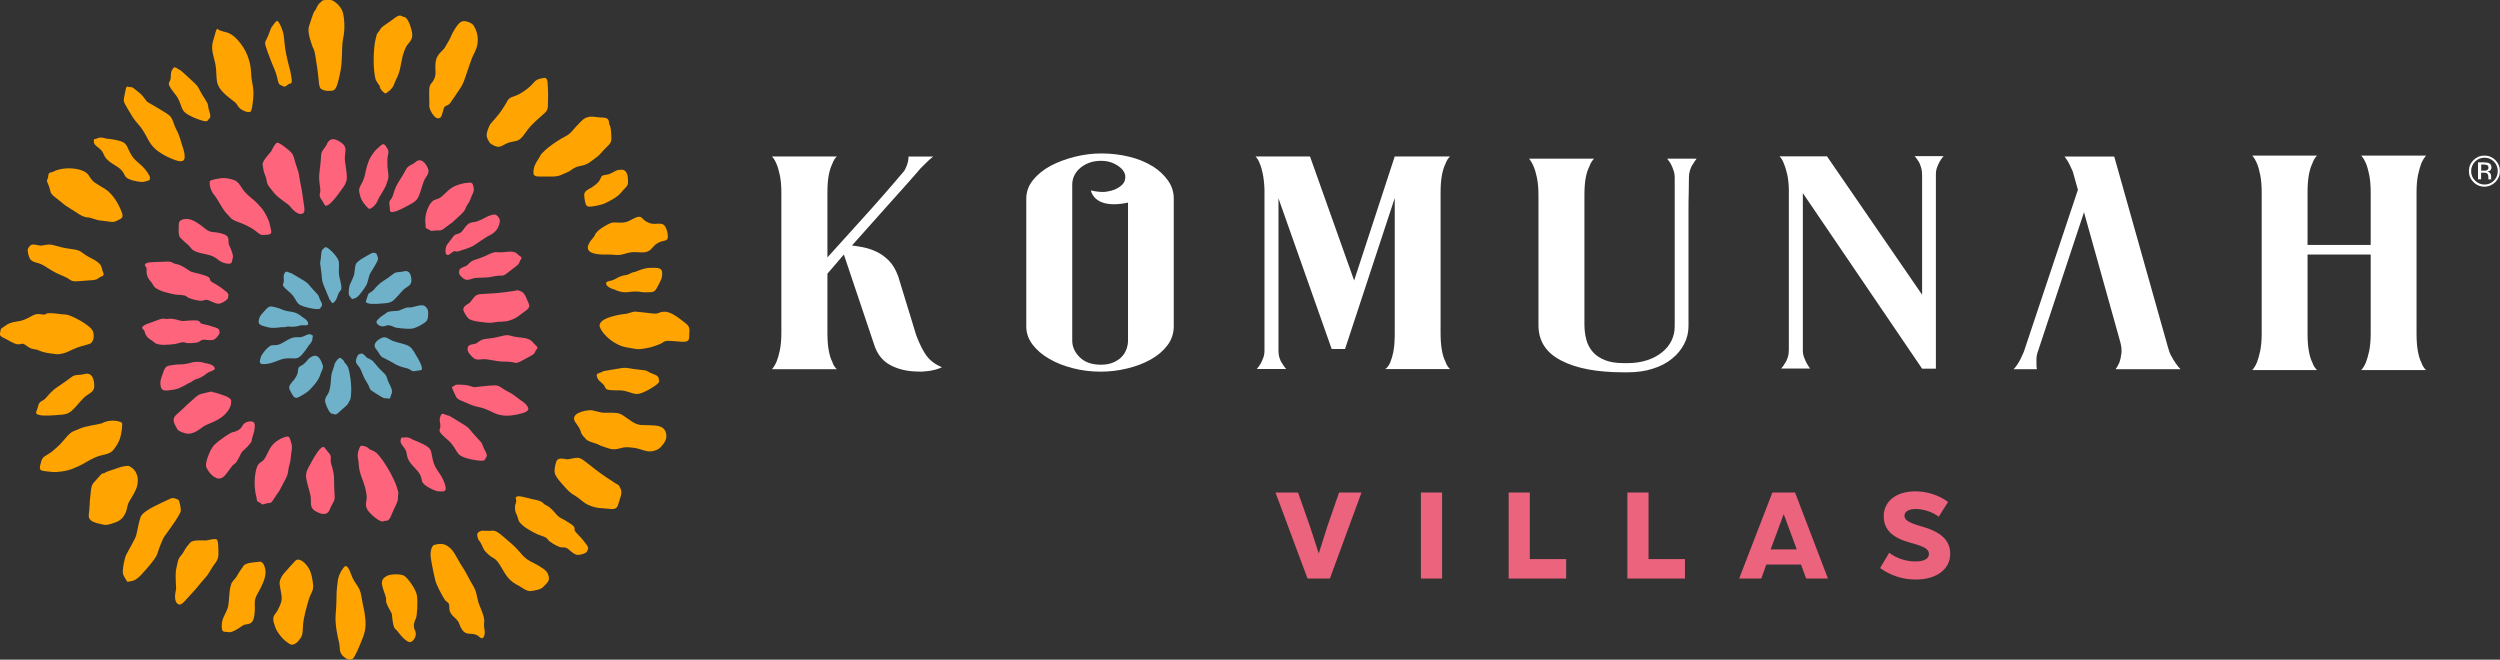 <?xml version="1.0" encoding="UTF-8"?>
<svg id="Capa_2" data-name="Capa 2" xmlns="http://www.w3.org/2000/svg" viewBox="0 0 233.95 61.73">
  <rect x="0" y="0" width="233.95" height="61.73" fill="#333333" stroke="none"/>
  <defs>
    <style>
      .cls-1 {
        fill: #ec637e;
      }

      .cls-1, .cls-2, .cls-3, .cls-4, .cls-5 {
        stroke-width: 0px;
      }

      .cls-2 {
        fill: #6fb1c8;
      }

      .cls-3 {
        fill: #ff647d;
      }

      .cls-4 {
        fill: #ffa400;
      }

      .cls-5 {
        fill: #fff;
      }
    </style>
  </defs>
  <g id="Capa_1-2" data-name="Capa 1">
    <g>
      <g>
        <path class="cls-5" d="M86.72,33.32c-.32-.44-.65-1.08-.97-1.92l-1.7-5.55c-.22-.6-.5-1.08-.85-1.44-.35-.36-.74-.64-1.15-.84-.42-.2-.83-.34-1.23-.42s-.77-.14-1.09-.18c1.38-1.55,2.47-2.78,3.3-3.7.82-.92,1.45-1.62,1.88-2.1.49-.56.82-.94,1.01-1.15.13-.17.29-.34.46-.5.18-.17.33-.32.46-.45.16-.15.32-.29.49-.42h-2.31c0,.13-.01.27-.04.42-.06.3-.18.61-.36.92-.16.19-.51.6-1.05,1.23-.46.54-1.17,1.36-2.14,2.44-.97,1.08-2.31,2.56-4,4.43v-6.05c0-.65.04-1.2.12-1.63.08-.43.19-.77.32-1.04.11-.32.26-.56.44-.73h-6.07c.16.17.31.41.44.73.11.26.21.61.3,1.04.09.43.14.97.14,1.63v13.09c0,.65-.05,1.2-.14,1.64-.09.44-.2.79-.3,1.05-.14.32-.28.56-.44.73h6.07c-.19-.17-.34-.41-.44-.73-.14-.26-.24-.61-.32-1.05-.08-.44-.12-.99-.12-1.64v-5.52l1.54-1.79,2.91,8.66c.3.78.79,1.36,1.5,1.72.7.36,1.54.56,2.51.57.3.02.65,0,1.07-.06.42-.06.81-.17,1.19-.34-.62-.26-1.09-.61-1.42-1.05"/>
        <path class="cls-5" d="M107.84,15.55c-.61-.38-1.33-.68-2.16-.88-.84-.21-1.71-.31-2.63-.31-.81,0-1.63.1-2.47.31-.84.21-1.59.49-2.27.85-.67.36-1.22.81-1.64,1.33-.42.52-.63,1.1-.63,1.74v11.96c0,.62.2,1.18.59,1.7.39.51.91.96,1.56,1.33.65.38,1.39.67,2.22.88.84.22,1.7.32,2.59.32.84,0,1.66-.1,2.49-.3.82-.2,1.56-.48,2.2-.84.65-.36,1.17-.81,1.56-1.33.39-.52.59-1.11.59-1.77v-11.96c0-.62-.18-1.18-.55-1.7-.36-.51-.85-.96-1.46-1.35M105.41,32.68c-.09.26-.24.5-.44.71-.2.22-.47.39-.79.53-.32.14-.71.21-1.17.21-.84,0-1.49-.23-1.96-.69-.47-.46-.71-.98-.71-1.56v-14.6c0-.26.05-.52.16-.78.11-.26.28-.5.51-.71.23-.22.51-.39.85-.53.34-.14.73-.21,1.19-.21s.88.09,1.25.28c.38.19.65.41.83.67.18.26.22.55.14.85-.08.31-.34.58-.77.8-.27.15-.65.25-1.13.31-.38.02-.81-.03-1.29-.14,0,0,.02.09.07.22,0,0,0,.02.01.02.2.47.93,1.43,3.4.9h0s0,12.92,0,12.92c0,.26-.05.52-.14.78"/>
        <path class="cls-5" d="M134.81,18.06c0-.65.04-1.2.12-1.64.08-.44.19-.79.32-1.05.11-.32.26-.56.45-.73h-5.18l-3.8,11.61-4.13-11.61h-5.1c.16.17.3.39.4.67.11.24.2.56.28.95.08.39.14.89.16,1.49v15.05c0,.26-.04.49-.12.7-.08.21-.16.38-.24.53-.11.19-.23.35-.36.5h2.75c-.14-.15-.26-.32-.36-.5-.11-.15-.2-.33-.26-.53-.07-.21-.1-.43-.1-.67v-14.27l4.98,14.1h1.25l4.65-14.13v12.59c0,.22,0,.5-.02.84-.01.34-.05.67-.12,1.01-.07.34-.16.65-.28.94-.12.29-.28.5-.47.63h6.07c-.19-.17-.34-.41-.45-.73-.14-.26-.24-.61-.32-1.05-.08-.44-.12-.99-.12-1.64v-13.06Z"/>
        <path class="cls-5" d="M156.37,15.37c.08.15.15.33.23.55.08.22.12.45.12.71v13.9c0,.49-.1.93-.3,1.35-.2.41-.5.78-.89,1.09-.39.32-.86.57-1.4.74-.54.18-1.15.27-1.82.27h-.4c-.67,0-1.25-.09-1.72-.28-.47-.19-.85-.44-1.13-.76-.28-.32-.49-.7-.61-1.15-.12-.45-.18-.93-.18-1.46v-12.05c0-.65.04-1.2.12-1.63.08-.43.19-.77.33-1.04.11-.32.26-.57.45-.76h-6.08c.16.19.31.44.44.76.11.26.21.61.3,1.04.09.43.14.97.14,1.63v12.16c0,1.46.7,2.56,2.11,3.29,1.41.74,3.35,1.11,5.84,1.11h.41c.87,0,1.65-.11,2.35-.34.7-.22,1.3-.53,1.78-.93.49-.39.87-.85,1.14-1.37.27-.52.41-1.08.41-1.68v-10.84c0-.58,0-1.1.02-1.56.01-.46.02-.97.02-1.53,0-.22.03-.44.1-.66.07-.22.15-.4.26-.55.11-.19.23-.36.36-.53h-2.76c.13.15.24.32.35.5"/>
        <path class="cls-5" d="M179.55,15.11c.08.15.16.33.22.55.07.22.1.45.1.71v11.21l-8.9-12.95h-4.45c.16.15.3.36.4.64.11.24.21.56.3.94.1.38.16.87.18,1.47v15.05c0,.26-.03.5-.1.71-.07.22-.15.4-.26.55-.11.19-.23.36-.36.5h2.71c-.11-.15-.22-.32-.32-.5-.08-.15-.16-.33-.24-.53-.08-.21-.12-.43-.12-.67v-14.72l11.16,16.43h1.29v-18.19c0-.24.04-.47.12-.67.08-.21.16-.38.24-.53.11-.19.23-.35.36-.5h-2.71c.14.15.26.32.36.5"/>
        <path class="cls-5" d="M203.19,33.32c-.14-.25-.24-.54-.32-.85l-2.51-8.91-2.51-8.91h-4.65l.24.34c.14.21.31.56.53,1.06l.48,1.71-5.06,15.16c-.11.24-.21.46-.3.66-.1.2-.2.37-.3.52-.11.17-.23.32-.36.45h2.18c-.03-.15-.04-.31-.04-.48v-.48c0-.17.03-.35.08-.53l4.37-13.2,3.36,12.02c.14.47.18.87.14,1.19-.04.33-.1.6-.18.83-.11.26-.23.48-.36.65h6.07c-.16-.17-.31-.35-.45-.56-.14-.19-.27-.41-.4-.66"/>
        <path class="cls-5" d="M226.26,32.84c-.08-.44-.12-.99-.12-1.65v-13.18c0-.66.05-1.21.14-1.64.09-.43.2-.79.3-1.06.11-.27.26-.52.45-.75h-6.07c.16.17.31.42.45.74.11.26.21.62.3,1.06.09.44.14.99.14,1.65v4.91h-5.91v-4.91c0-.64.04-1.18.12-1.63.08-.44.19-.8.32-1.06.11-.32.26-.58.45-.76h-6.07c.16.17.31.42.45.74.11.26.21.62.3,1.06.09.44.14.99.14,1.65v13.18c0,.66-.05,1.21-.14,1.65-.1.44-.2.8-.3,1.06-.14.32-.28.57-.45.73h6.07c-.19-.17-.34-.41-.45-.73-.14-.26-.24-.62-.32-1.06-.08-.44-.12-.99-.12-1.65v-7.37h5.91v7.37c0,.66-.05,1.21-.14,1.65-.1.44-.2.8-.3,1.06-.14.32-.28.57-.45.73h6.07c-.19-.17-.34-.41-.45-.73-.14-.26-.24-.62-.32-1.06"/>
      </g>
      <g>
        <g>
          <path class="cls-4" d="M32.19,53.08s-.46.52-.57,1.21c-.06.34-.12,1.11-.12,1.11,0,0-.01,1.3-.09,2.14-.08.84.19,2.1.3,2.5.16.56-.08,1.02.53,1.48.61.46.86.03.86.03,0,0,.34-.57.57-1.18.23-.61.61-1.22.53-2.28-.08-1.06-.23-1.29-.38-2.28-.15-.99-.59-1.05-.96-2.05-.13-.36-.4-1.06-.68-.67"/>
          <path class="cls-4" d="M36.13,53.95s-.53.19-.36.87c.17.69.4,1.01.36,1.37-.04.36.55,1.14.55,1.33s.11,1.2.3,1.33c.19.13.55.68.76.86.21.17.51.51.8.32.29-.19.49-.67.29-1.05-.21-.38-.04-.87.08-1.08.12-.21.2-1.56.11-2.17-.1-.61-.91-1.73-1.26-1.88-.34-.15-1.34-.16-1.64.1"/>
          <path class="cls-4" d="M40.56,51.02s-.38.34-.23,1.29c.15.95.34,1.71.42,2.05.08.34.57,1.29.84,1.71.27.42.46.16.46.84s.68.91.87,1.33c.19.42.11.34.3.65.19.3.42.42.8.42s.61.11.72.19c.11.08.42.46.57,0,.15-.46-.08-.68,0-1.26.08-.57-.42-1.41-.57-1.98s-.15-.87-.38-1.29c-.23-.42-.42-.71-.68-1.23-.27-.52-.48-.75-.85-1.43-.37-.68-.6-1.03-1.09-1.29-.49-.27-1.18,0-1.18,0"/>
          <path class="cls-4" d="M45.16,49.65s-.57.08-.5.46c.03.16.07.4.2.51.12.1.32.62.41.78.2.34.66.71.95.85.29.15.52.55.68.82.49.83.72,1.28,1.64,1.74.32.18.76.55,1.14.5.5-.07.95-.15,1.18-.41.23-.27.61-.49.49-.95-.11-.46-.3-.61-.91-.99-.61-.38-1.04-.42-1.63-1.1-.6-.7-.73-.8-1.26-1.25-.53-.46-1.07-.99-1.45-.95-.38.04-.95,0-.95,0"/>
          <path class="cls-4" d="M48.26,46.64s.11.21,0,.48c-.11.27-.09.68.05.95.14.27.16.49.25.7.1.21.53.55.69.65.15.1.72.44,1.07.59.34.15.78.21.93.46.15.25.86.63,1.12.72.27.09.5-.06.8.19.3.25.61.55.91.55s.86-.19.87-.36c.02-.17.25-.19-.1-.65-.34-.46-.55-.7-.93-1.08-.38-.38.17-.38-.59-.87-.76-.49-.95-.49-1.18-.74-.23-.25-.59-.74-1.01-.93-.42-.19-.25-.38-1.05-.53-.8-.15-1.84-.59-1.84-.11"/>
          <path class="cls-4" d="M52.14,43.05c-.11.09-.3.84-.23,1.2.08.36.49.82.82,1.18.32.36.57.67,1.01.91.44.25.82.68,1.27.89.46.21.84.32,1.46.34.63.02,1.2.27,1.37-.34.17-.61.48-1.12.19-1.58-.29-.46.32.11-1.27-.97-1.6-1.08-2.21-1.79-2.61-1.83-.4-.04-.86.15-1.08.13-.23-.02-.65-.17-.93.06"/>
          <path class="cls-4" d="M56.18,38.58c-.23-.06-.51-.12-.75-.18-.31-.07-1.88.14-1.7.88.07.28.51.66.62,1.12.08.34.37.53.49.7.12.17.64.32.95.42.31.09.07.07.71.29.63.22.82.28,1.28.2.46-.08.51-.21,1.31-.13.8.08.94.25,1.47.34.55.1,1.1-.16,1.31-.42.18-.22.65-.69.44-1.33-.21-.65-.84-.65-1.58-.68-.74-.04-.91.09-1.62-.36-.7-.46-.91-.71-1.39-.78-.48-.07-1.17.03-1.54-.07"/>
          <path class="cls-4" d="M58.65,29.36c-.32.02-2.93.34-2.49,1.32.31.7,1.37,1.65,2.49,1.83,1.12.18.95.21,1.54.12.59-.09.7-.11,1.41-.37.7-.26.36-.4,1.29-.35.93.05,1.6.26,1.6-.35s.17-.93-.32-1.3c-.49-.37-1.33-1.11-1.98-1.09-.65.02-.48.23-1.07.17-.59-.05-1.62-.21-1.81-.17-.18.04-.66.19-.66.19"/>
          <path class="cls-4" d="M59.38,25.45c-.36.06-.5.25-.8.29-.3.03-.65.15-1.03.38-.38.23-.93.13-.82.48.11.34.82.51.82.51,0,0,.32.19.78.23.46.04.49-.04,1.05-.06.55-.02.65.1,1.06.07.42-.03.76.1,1.01-.37.39-.73.55-.95.51-1.48-.04-.53-.59-.43-1.18-.43-.54,0-1.4.4-1.4.4"/>
          <path class="cls-4" d="M55.79,21.78c-.1.12-.12.28-.23.4-.89,1-.89,1.71,1.39,1.64.39-.01.78.09,1.16.02.35-.07.69-.21,1.04-.24.56-.05,1.19.16,1.65-.17.16-.11.27-.28.41-.42.2-.2.45-.35.73-.43.2-.06.43-.04.52-.24.1-.23-.01-.66-.09-.88-.06-.17-.14-.34-.28-.43-.24-.16-.56-.08-.85-.08-.39,0-.77-.16-1.04-.43-.09-.09-.18-.2-.31-.23-.08-.02-.17,0-.25.02-.34.09-.6.31-.93.43-.29.1-.6.11-.91.09-.19-.01-.39-.03-.57.02-.12.03-.24.09-.35.15-.4.21-.82.45-1.09.8"/>
          <path class="cls-4" d="M55.43,17.51c-.26.16-.81.34-.76.78.05.44.08.99.38,1.04.3.05,1.27-.16,1.53-.29.26-.13,1.15-.52,1.54-1.02.39-.49.65-.55.65-.99s-.03-1.15-.6-1.15-.64.21-1.11.39c-.48.18-.71,0-.87.44-.16.44-.76.78-.76.78"/>
          <path class="cls-4" d="M50.56,14.59c-.16.25-.52.81-.57,1.04-.05.23-.13.65,0,.76.13.1.16.13.57.13h1.17c.63,0,.94-.24,1.3-.37.36-.14.44-.3.83-.49.39-.18.86-.1,1.43-.55.57-.44.62-.39,1.09-.94.47-.55.83-.68.83-1.17s-.03-1.09-.16-1.3c-.13-.21.1-.7-.68-.7s-1.28-.34-1.98.34c-.7.68-.94,1.15-1.41,1.38-.47.23-2.01,1.17-2.45,1.88"/>
          <path class="cls-4" d="M45.88,11.62c-.18.34-.31.65-.34.99-.03.34.34.81.34.81,0,0,.55.41.91.3.37-.11.47-.3,1.02-.43.55-.13.73-.05,1.17-.61.44-.56.36-.59,1.12-1.32.76-.73,1.15-.86,1.17-1.38.03-.52.03-1.43,0-1.8-.03-.36.03-.96-.37-.89-.39.08-.66.08-.98.47-.32.39-.79.73-1.28,1.02-.5.29-.94.25-1.15.65-.2.4-.43.68-.58.94-.15.26-1.03,1.25-1.03,1.25"/>
          <path class="cls-4" d="M40.77,11c.09.06.42.18.55-.16.13-.34.18-.74.31-.87.13-.12.34-.07.55-.4.21-.32.44-.64.65-.95.21-.31.42-.6.57-.99.16-.39.68-2.08.89-2.47.21-.39.42-.83.42-1.46s-.31-1.35-.6-1.51c-.29-.16-.68-.31-.99-.13-.31.18-.78.99-.86,1.22-.08.23-.44.86-.63,1.17-.18.31-.76.6-.86,1.33-.1.73.1,1.07-.13,1.59-.23.52-.44.42-.47.99-.03.57.03,1.15,0,1.48-.03.34.31.94.6,1.15"/>
          <path class="cls-4" d="M35.53,8.09c.05.31.42.63.52.65.1.03.68-.42.81-.81.13-.39.31-.65.44-1.02.13-.37.18-.68.29-1.25.1-.57.31-1.12.47-1.38.16-.26.63-.55.5-1.23-.13-.68-.44-1.44-.73-1.46-.29-.02-.31-.36-.94.13-.63.5-1.17.73-1.35,1.09-.18.36-.23.06-.41.94-.19.88-.16,1.86-.16,2.2s.08,1.13.16,1.41c.08.29.42.7.42.7"/>
          <path class="cls-4" d="M30.17.07c-.16.16-.34.2-.55.67-.21.47-.18.11-.42.86-.23.75-.39.94-.31,1.48.08.55.18.72.31,1.16.13.43.21.27.32,1.04.1.77.13.72.23,1.55.1.83.08,1.35.31,1.5.24.14.5.2.78.17.29-.03.55.1.78-.78.23-.89.35-1.41.38-2.53.03-1.12.03-1.17.17-1.93.13-.76.03-1.93-.17-2.32-.2-.39-.54-.73-.88-.89-.34-.16-.96,0-.96,0"/>
          <path class="cls-4" d="M25.44,2.5c-.13.22-.13.31-.34.83-.21.52-.39.56-.23,1.01.16.45.1.37.42,1.18.31.81.39.89.55,1.38.16.49.16.98.42,1.06.26.08.31.28.63,0,.31-.28.52.09.36-.85-.16-.94-.13-.49-.42-1.81-.29-1.32-.18-1.74-.36-2.34-.18-.6-.42-.96-.52-1.01-.1-.05-.5.55-.5.55"/>
          <path class="cls-4" d="M20.01,3.59c-.14.43-.21.79-.12,1.27.08.46.24.9.3,1.35.07.48.04.97.12,1.44.15.82,1.02,1.4,1.63,1.88.29.22.28.44.57.66.15.11.65.41.94.26.13-.06.22-1,.24-1.13.11-1.25-.15-1.44-.19-2.53-.05-1.09-.46-2.14-1.18-2.96-.27-.31-.58-.6-.96-.75-.28-.11-.79-.16-1.01-.38-.1-.1-.28.69-.3.76-.01.04-.03.08-.04.13"/>
          <path class="cls-4" d="M27.63,52.48c-.26.31-.56.59-.69.77-.13.18-.89.78-.76,1.52.13.74.23,1.11.16,1.45-.07.34-.25.69-.4.97-.16.28-.51.46-.31,1.11.2.65.27.74.58,1.16.31.42.63.62.87.79.25.17.58.06.87-.3.29-.36.38-.51.4-1.3.02-.78.38-2.01.56-2.59.18-.58.47-.76.38-1.43-.09-.67-.18-1.23-.6-1.74-.42-.51-.84-.65-1.05-.41"/>
          <path class="cls-4" d="M24.29,52.57c-.34.04-1.3.07-1.5.38-.2.31-.36.49-.58.89-.22.4-.51.54-.58.85-.07.31-.11.18-.18,1.1-.07.92-.09,1.03-.27,1.43-.18.4-.31.56-.38.91-.07.35-.07.61,0,.84.07.22.42.14.65.19.22.05.82-.3,1.23-.6.41-.3.96.11,1.12-.96.16-1.07-.16-1.25.31-2.06.47-.8.74-1.5.74-1.97s-.21-1.05-.56-1.01"/>
          <path class="cls-4" d="M19.28,50.58c-.27,0-1.25-.09-1.48.2-.22.29-.31.29-.6.83-.29.54-.45.38-.6,1.12-.16.74-.16.64-.16,1.34s.09.87,0,1.26c-.09.4-.07.69,0,.91.07.22.29.4.49.31.2-.09.39-.34.9-.89.51-.55.53-.58,1-1.16.47-.58.47-.45.87-1.14.4-.69.74-.89.74-1.48s0-1.32-.18-1.41c-.18-.09-.98.11-.98.11"/>
          <path class="cls-4" d="M11.51,53.72c.1.27.4.72.4.72,0,0,.4-.04.58-.11.18-.07.45-.22.78-.6.34-.38.69-.76.85-.98.16-.22.51-.6.63-1.01.11-.4.54-1.45.63-1.54.09-.09.63-.89.78-1.09.16-.2.74-1.1.76-1.3.02-.2-.11-.96-.23-1.03-.11-.07-.45-.25-.71-.13-.27.11-1.25.58-1.56.74-.31.16-1.12.58-1.27,1.01-.16.42-.31,1.39-.42,1.74-.11.36-.8,1.52-.94,1.81-.13.29-.38,1.45-.27,1.79"/>
          <path class="cls-4" d="M12.12,43.62c-.12-.06-.65,0-1.05.16-.4.16-1.05.31-1.27.47-.22.16-.1-.17-.58.41-.47.58-.65.53-.72,1.34-.07.8-.09.58-.11,1.27-.02.69-.18,1.03,0,1.3.18.27.63.38.96.45.34.07.45.18,1.05,0,.6-.18.97-.33,1.27-.87.3-.54.16-.78.45-1.27.29-.49.58-.9.72-1.44.13-.55.09-1.39-.72-1.8"/>
          <path class="cls-4" d="M9.62,39.58c-.29.13-1.61.27-2.17.54-.56.27-.69.16-1.23.78-.54.63-.67.78-1.25,1.27-.58.49-.96.49-1.09.94-.13.45-.18.58-.13.78.04.2.51.2,1.07.27.56.07,1.53-.11,1.86-.25.33-.13.85-.34,1.36-.65.51-.31,1.04-.56,1.44-.65.4-.09.87-.16,1.16-.54.29-.38.45-.65.58-1.01.13-.36.29-1.39.18-1.5-.11-.11-.94-.38-1.77,0"/>
          <path class="cls-4" d="M7.87,35.01c-.4.12-.84,0-1.17.27-.34.27-1.03.74-1.36.96s-.63.51-1.01.96c-.38.45-.63.25-.76.8-.13.56-.4.69.09.83.49.13,1.52.02,1.79,0,.27-.02.83,0,1.25-.38.42-.38.8-.89,1.17-1.25.37-.36.95-.47.95-1.07s-.18-1.34-.95-1.12"/>
          <path class="cls-4" d="M4.32,29.38c-.25.19-.69-.16-1.23.13-.56.3-.86.49-1.47.57-.61.09-.87.21-1.13.41-.26.2-.44.22-.44.45s-.26.42.28.67c.54.25.95.59,1.35.61.4.02.34-.22.84.16.5.38.77.26,1.01.37.24.11.65.27,1.26.33.61.07.58.11,1.07,0,.49-.11.83-.36,1.38-.56.56-.2,1.19-.31,1.29-.42.1-.11.36-.44.18-1.06-.18-.62-2.16-1.6-2.52-1.6s-1.65-.25-1.88-.07"/>
          <path class="cls-4" d="M3.81,22.99c-.34-.04-.78-.21-.98-.01-.2.2-.29.34-.21.69.08.35.15.66.5.81.35.15.55.12.94.35.39.23.37.22.85.52.48.3.91.41,1.36.65.45.24.33.39,1.26.3.93-.09,1.46-.04,1.69-.27.23-.23.62-.11.42-.57-.2-.45.04-.73-1.11-1.3-1.15-.57-.68-.71-1.94-.87-1.26-.16-1.66-.49-2.21-.39l-.55.09Z"/>
          <path class="cls-4" d="M4.97,16.07c-.25.14-.41-.05-.46.43-.05.48-.25.19.03.83.28.64,0,.67.72,1.21.73.54.6.55,1.24.93.64.38,1.17.84,1.66.87.49.03.72.26,1.37.31.64.05,1.02.22,1.36.03.34-.19.7-.22.54-.71-.16-.49-.69-1.69-1.57-2.27-.89-.58-1.11-.54-1.55-1.28-.44-.73-2.37-.88-3.33-.35"/>
          <path class="cls-4" d="M9.87,12.95c-.2-.07-.56-.13-.78,0-.22.13-.31-.07-.31.3s.47.53.72.84c.25.31.18.51.58.89.4.38.96.58,1.3.96.34.38.22.6.67.81.45.2,1.23.34,1.45.25.22-.09.89,0,.31-.85-.58-.85-1.12-.98-1.52-1.65-.4-.67-.37-1.04-.88-1.24-.51-.21-1.53-.3-1.53-.3"/>
          <path class="cls-4" d="M13.79,9.55c-.38-.48-.51-.7-.83-.93-.31-.23-.56-.52-.78-.47-.22.04-.34-.29-.45.38-.11.67-.27.83,0,1.27.27.45.38.69.72,1.21.34.51.6.69.89,1.14.29.45.39.69.61,1.07.22.38.53.72.91.98.38.27.94.58,1.59.8.65.22.83.02.83-.33s-.07-.58-.25-1.12c-.18-.54-.2-.81-.54-1.45-.33-.65-.29-1.06-.76-1.39-.47-.33-1.94-1.17-1.94-1.17"/>
          <path class="cls-4" d="M16.92,6.59c-.31-.1-.54-.46-.72-.19-.18.27-.2.27-.22.83-.02.56-.4.42,0,1.03.4.6.56.65.78,1.16.22.51.2.63.4.94.2.31.96.65,1.27.76.31.11.92.36,1.03.13.11-.22.36-.13.13-.83-.22-.69.04-.47-.49-1.28-.54-.82-.42-.92-.92-1.39-.49-.47-1.27-1.16-1.27-1.16"/>
          <path class="cls-4" d="M56.44,34.75c-.27.19-.69.14-.59.45.1.31.09.32.51.68.43.36.09.58.81.63.72.05.85-.04,1.4.1.54.14.62.23.99.26.37.03,1.1-.36,1.38-.54.28-.18.85-.5.74-.73-.11-.23.11-.36-.57-.61-.68-.25-.34-.32-1.31-.4-.97-.08-.99-.23-1.66-.14-.68.1-1.7.29-1.7.29"/>
        </g>
        <g>
          <path class="cls-3" d="M20.21,44.72s.43.26.87-.26c.44-.52.57-.87.87-1.05.3-.19.59-1.05.73-1.17.15-.11.86-.78.87-.99,0-.21.24-.79.26-1.04.02-.25.12-.66-.18-.75-.3-.09-.78.04-.96.41-.18.37-.65.54-.88.57-.23.03-1.31.77-1.73,1.19-.42.42-.85,1.65-.78,1.98.06.33.59,1.03.94,1.09"/>
          <path class="cls-3" d="M13.33,30.76s.18.1.23.34c.04.25.26.53.49.66.23.12.35.28.52.38.17.1.65.14.8.13.16,0,.73-.03,1.06-.09.32-.06.67-.23.89-.12.23.1.92.04,1.16-.02.24-.06.33-.28.67-.25.34.03.7.1.93-.04.22-.15.53-.55.47-.68-.07-.13.09-.26-.38-.42-.47-.16-.73-.24-1.19-.33-.46-.09-.06-.36-.84-.34-.79.01-.93.1-1.21.04-.28-.07-.78-.25-1.18-.18-.39.06-.36-.15-1.01.12-.65.27-1.62.46-1.4.81"/>
          <path class="cls-3" d="M13.59,24.88s.17.17.13.46c-.04.29.1.68.3.9.21.22.29.43.43.61.15.18.66.38.83.44.17.05.81.23,1.18.28.37.05.81,0,1.02.19.21.2.99.37,1.28.39.28.02.46-.19.82-.03.36.16.74.37,1.03.28.29-.08.77-.41.74-.58-.03-.17.19-.25-.27-.6-.45-.35-.72-.53-1.19-.79-.47-.26.06-.41-.8-.68-.87-.27-1.05-.22-1.34-.4-.29-.18-.77-.56-1.22-.63-.45-.07-.34-.3-1.15-.23-.81.07-1.94-.07-1.81.39"/>
          <path class="cls-3" d="M43.35,28.93c-.02.12.28.72.54.91.26.19.79.25,1.21.3.42.05.75.11,1.18.02.43-.09.93-.02,1.34-.15.42-.13.73-.27,1.15-.62.42-.35.93-.51.7-1.01-.24-.49-.33-1-.78-1.14-.45-.13.28-.11-1.39.1-1.66.21-2.46.1-2.74.3-.28.2-.47.59-.63.71-.16.12-.52.26-.57.57"/>
          <path class="cls-3" d="M17.62,35.87c.35-.11.46-.32.75-.39.3-.08.62-.24.96-.52.35-.28.9-.26.74-.58-.16-.32-.88-.4-.88-.4,0,0-.35-.14-.8-.12s-.48.11-1.03.2c-.54.09-.65,0-1.06.08-.41.09-.76,0-.95.51-.28.78-.42,1.02-.3,1.54.11.52.64.34,1.23.27.54-.07,1.34-.59,1.34-.59"/>
          <path class="cls-3" d="M41.7,23.69c.02.07.14.25.33.13.2-.12.38-.3.49-.32.11-.01.2.09.43,0,.23-.08.47-.15.69-.23.22-.08.44-.14.67-.28.23-.14,1.14-.79,1.39-.91.25-.12.53-.26.77-.57.24-.32.36-.8.28-.99-.08-.19-.22-.42-.45-.44-.23-.03-.77.2-.9.29-.13.09-.55.26-.76.35-.21.09-.61.01-.94.34-.33.33-.36.58-.67.75-.32.17-.38.04-.61.32-.23.28-.43.59-.57.75-.14.16-.2.59-.14.81"/>
          <path class="cls-3" d="M34.55,42.01c-.2-.24-.68-.33-.78-.29-.1.03-.37.7-.28,1.11.09.4.06.72.14,1.1.07.38.19.68.39,1.22.2.55.3,1.12.3,1.43,0,.31-.26.79.2,1.31.46.52,1.12,1.01,1.37.89.26-.13.45.15.74-.59.29-.74.64-1.22.61-1.63-.03-.41.17-.17-.12-1.02-.29-.85-.81-1.68-.99-1.98-.18-.3-.64-.93-.86-1.14-.21-.21-.72-.39-.72-.39"/>
          <path class="cls-3" d="M16.74,20.87c0,.3-.1,1.15.13,1.37.23.21.36.37.66.61s.38.51.63.61.13.12.87.28c.74.16.83.19,1.14.39.31.2.42.34.7.44.28.1.49.13.68.09.19-.03.17-.36.24-.55.07-.19-.15-.76-.34-1.15-.2-.39.21-.84-.65-1.09-.86-.26-1.04,0-1.64-.5-.6-.5-1.14-.82-1.52-.87-.38-.05-.88.07-.89.38"/>
          <path class="cls-3" d="M25.36,14.19c-.17.21-.87.91-.78,1.27.08.36.02.43.25.99.23.57,0,.59.48,1.18.47.59.39.53.93.97.54.44.73.48.98.8.25.32.49.49.7.58.22.09.5.03.55-.18.06-.21-.02-.52-.12-1.26-.1-.74-.11-.78-.26-1.51-.15-.73-.05-.65-.32-1.4-.28-.75-.22-1.14-.67-1.51-.45-.37-1.02-.84-1.2-.76-.18.08-.54.83-.54.83"/>
          <path class="cls-3" d="M21.6,37.41c-.02-.1-.33-.32-.64-.4-.31-.09-.75-.29-.97-.29-.22,0,.07-.17-.57,0-.64.18-.7.06-1.3.61-.59.55-.45.37-.94.86-.49.49-.81.65-.9.93-.1.28.05.58.18.79.12.21.1.35.53.52.43.17.72.24,1.25,0,.52-.24.63-.48,1.12-.69.49-.21.92-.36,1.37-.69.45-.33,1.01-.96.89-1.64"/>
          <path class="cls-3" d="M35.42,18.62c.07-.22.62-.97.74-1.39.12-.42.24-.44.17-1.01-.08-.58-.09-.72-.08-1.26.02-.54.2-.74.02-1.02-.17-.28-.22-.37-.35-.44-.13-.07-.35.17-.65.44-.3.26-.66.85-.75,1.09-.09.24-.22.6-.3,1.02-.08.42-.2.81-.34,1.06-.14.25-.33.53-.26.86.06.33.13.54.25.78.12.24.59.81.7.8.11,0,.64-.31.83-.93"/>
          <path class="cls-3" d="M20.15,18.39c.19.2.68,1.22,1.06,1.59.38.37.33.51.98.76.66.25.82.31,1.39.64.56.33.67.63,1.07.61.4-.02.52-.02.67-.12.15-.09.01-.47-.09-.94-.11-.47-.53-1.2-.73-1.43-.2-.23-.51-.59-.91-.91-.4-.32-.75-.67-.94-.97-.19-.29-.38-.65-.77-.78-.39-.12-.65-.17-.98-.18-.33,0-1.2.17-1.26.29s-.03.87.51,1.42"/>
          <path class="cls-3" d="M38.87,15.18c-.28.24-.68.31-.86.65-.17.34-.57.98-.76,1.28-.19.3-.32.65-.47,1.15-.15.5-.42.43-.33.93.09.5-.08.71.37.64.45-.07,1.25-.54,1.46-.65.21-.12.67-.3.88-.77.21-.46.33-1.02.5-1.45.17-.43.6-.73.38-1.22-.22-.49-.64-1.03-1.18-.56"/>
          <path class="cls-3" d="M30.9,47.6c.12-.4.46-.7.42-1.13-.04-.43-.06-1.26-.06-1.67,0-.4-.09-.81-.26-1.37-.17-.56.14-.66-.26-1.08-.39-.42-.36-.72-.74-.38-.38.34-.85,1.26-.98,1.5-.13.24-.45.69-.37,1.26.09.56.31,1.16.41,1.67.1.5-.13,1.05.38,1.38.51.33,1.22.58,1.45-.19"/>
          <path class="cls-3" d="M30.61,13.46c-.17.38-.55.64-.56,1.06-.01.43-.11,1.26-.16,1.66-.05.4-.02.81.07,1.39.09.58-.22.63.12,1.1.34.47.26.76.69.47.42-.29,1.01-1.14,1.16-1.36.16-.22.54-.63.53-1.2-.01-.57-.16-1.19-.19-1.7-.03-.51.26-1.03-.2-1.42-.46-.39-1.13-.74-1.47,0"/>
          <path class="cls-3" d="M43.65,24.87c-.25.12-.62.21-.67.43-.04.22-.04.36.16.56.21.2.39.37.69.32.3-.05.42-.16.79-.18.37-.02.34-.02.8-.03.46-.01.79-.13,1.2-.17.41-.04.39.12.98-.35.59-.47.96-.67,1.02-.93.05-.26.37-.35.03-.56-.34-.21-.3-.51-1.32-.38-1.02.13-.77-.18-1.69.27-.92.45-1.33.41-1.66.72l-.33.31Z"/>
          <path class="cls-3" d="M44.55,32.15c-.28.08-.7.08-.76.32-.06.23-.06.39.16.66.23.27.42.5.76.52.34.01.47-.08.88-.02.41.06.38.06.89.15.51.09.89.04,1.34.09.45.06.43.22,1.1-.16.67-.38,1.09-.52,1.16-.79.07-.27.42-.3.05-.61-.37-.31-.32-.63-1.46-.73-1.14-.1-.85-.37-1.89-.09-1.04.28-1.49.14-1.87.41l-.38.26Z"/>
          <path class="cls-3" d="M39.82,21.02c.05.21-.11.29.23.42.34.13.09.22.61.14.52-.08.49.13,1.02-.29.53-.42.52-.33.91-.72.4-.39.84-.69.96-1.04.12-.35.33-.48.49-.93.16-.46.36-.69.29-.98-.07-.28-.03-.55-.41-.53-.39.02-1.36.17-1.95.71-.6.53-.61.7-1.23.88-.62.18-1.1,1.55-.9,2.35"/>
          <path class="cls-3" d="M23.99,46.5c.08.27-.04.39.28.52.32.13.12.27.56.12.44-.16.45.12.83-.5.38-.62.39-.49.66-1.05.27-.56.6-1,.64-1.48.04-.47.2-.66.25-1.28.05-.62.18-.96.06-1.32-.12-.37-.13-.73-.46-.65-.33.07-1.15.38-1.57,1.15-.42.77-.4.99-.9,1.29-.51.3-.67,2.16-.34,3.2"/>
          <path class="cls-3" d="M38.63,41.14c-.18-.12-.51-.27-.76-.2-.25.07-.28-.15-.38.21-.1.36.32.63.48,1,.16.37.04.54.33,1.01.29.47.78.81,1.01,1.26.23.45.06.64.44.95.38.31,1.1.64,1.34.61.24-.03.86.22.52-.74-.34-.97-.83-1.23-1.05-1.99-.22-.75-.1-1.1-.53-1.43-.44-.33-1.41-.68-1.41-.68"/>
          <path class="cls-3" d="M44.36,36.23c-.51-.14-.71-.22-1.04-.22-.33,0-.65-.07-.78.07-.13.14-.38-.03-.12.49.26.52.23.7.65.88.41.17.61.28,1.1.47.49.18.77.17,1.19.33.43.16.62.28.96.43.34.15.73.22,1.12.22.4,0,.94-.08,1.5-.25.56-.17.58-.4.4-.65-.18-.25-.34-.36-.74-.64-.39-.28-.54-.45-1.1-.73-.56-.28-.73-.58-1.22-.57-.49.01-1.93.18-1.93.18"/>
          <path class="cls-3" d="M42,38.9c-.33-.04-.61-.34-.74-.05-.12.3-.15.3-.06.85.08.55-.31.49.2,1.01.51.51.67.53.99.99.32.46.32.57.58.84.26.27,1.07.45,1.4.5.33.05.97.17,1.03-.07.07-.24.33-.2-.03-.84-.35-.64-.05-.47-.73-1.16-.68-.7-.59-.82-1.17-1.19-.57-.37-1.47-.89-1.47-.89"/>
        </g>
        <g>
          <path class="cls-2" d="M39.94,28.86s-.12-.37-.65-.28c-.52.09-.77.23-1.05.19-.27-.04-.88.33-1.02.32-.14,0-.91.03-1.01.15-.11.12-.54.35-.67.49-.14.14-.41.33-.27.53.13.2.48.37.78.24.29-.13.66,0,.81.1.15.09,1.17.2,1.63.16.46-.04,1.34-.55,1.47-.78.13-.23.17-.91,0-1.13"/>
          <path class="cls-2" d="M26.38,30.62c.32.03.47-.1.73-.06.26.04.57.02.94-.09.37-.11.81.1.79-.21-.02-.31-.57-.61-.57-.61,0,0-.23-.23-.6-.37-.37-.14-.42-.08-.89-.19-.47-.11-.52-.23-.88-.3-.36-.07-.61-.25-.93.08-.49.52-.68.67-.76,1.13-.09.45.39.49.89.63.45.13,1.26-.02,1.26-.02"/>
          <path class="cls-2" d="M27.5,35.56c-.17.22-.58.55-.39.91.19.36.38.82.65.76.27-.05,1.03-.54,1.2-.73.18-.19.81-.81.98-1.35.17-.55.38-.67.24-1.05-.14-.38-.39-.96-.87-.78-.49.18-.47.38-.82.69-.35.31-.6.23-.6.65,0,.43-.39.9-.39.9"/>
          <path class="cls-2" d="M32.23,33.9c-.06-.22-.35-.41-.42-.42-.08-.01-.45.35-.51.64-.06.29-.17.49-.24.76-.07.27-.08.5-.11.92-.03.42-.13.82-.23,1.02s-.41.44-.26.91c.15.47.43,1,.63.99.21,0,.25.23.66-.17.41-.4.78-.61.88-.89.1-.28.16-.06.22-.7.06-.65-.03-1.34-.06-1.59-.03-.25-.14-.8-.22-1-.08-.2-.35-.47-.35-.47"/>
          <path class="cls-2" d="M32.68,27.64c.07.14.27.35.27.35,0,0,.22-.05.32-.1.1-.05.24-.14.41-.36.17-.22.35-.44.42-.56.07-.13.25-.34.29-.56.04-.22.22-.79.26-.84.05-.05.3-.5.38-.62s.35-.61.35-.72c0-.11-.12-.49-.19-.52-.07-.03-.26-.1-.41-.02-.15.07-.67.38-.84.48-.17.1-.59.37-.66.6-.06.23-.1.74-.14.93-.04.19-.36.84-.42,1-.06.16-.13.78-.05.94"/>
          <path class="cls-2" d="M37.76,25.4c-.31.09-.66,0-.92.21-.26.21-.8.58-1.07.75-.26.17-.49.4-.79.75-.3.35-.49.19-.59.63-.11.44-.32.54.07.65.38.11,1.19.02,1.4,0,.21-.02.65,0,.98-.3.33-.3.63-.7.92-.98.29-.28.74-.37.74-.84s-.14-1.05-.74-.87"/>
          <path class="cls-2" d="M35.23,32.72c.23.24.3.6.61.74.31.14.89.47,1.17.63.28.16.59.26,1.05.37.46.11.4.36.85.25.45-.1.64.04.56-.36-.08-.4-.53-1.09-.64-1.28-.11-.18-.3-.59-.72-.76-.42-.17-.93-.25-1.31-.39-.39-.14-.68-.51-1.11-.29-.43.22-.89.61-.46,1.08"/>
          <path class="cls-2" d="M34.34,33.48c-.17-.16-.35-.43-.53-.39-.19.03-.3.07-.39.29-.09.22-.18.42-.05.64.13.22.25.28.38.56.12.28.12.26.26.62.15.36.34.58.49.89.15.31.02.34.57.66.54.32.81.56,1.03.52.22-.03.38.18.45-.15.07-.33.31-.39-.09-1.15-.4-.77-.09-.66-.72-1.24-.63-.59-.72-.92-1.06-1.09l-.34-.17Z"/>
          <path class="cls-2" d="M28.93,32.28c.13-.13.32-.38.31-.6-.02-.23.18-.21-.11-.36-.29-.15-.59.15-.93.22-.34.07-.47-.06-.92.1-.45.16-.83.51-1.25.62-.42.11-.55-.07-.88.2-.33.26-.74.81-.76,1.02-.02.21-.35.69.53.58.88-.11,1.19-.47,1.87-.52.67-.05.94.12,1.3-.19.36-.31.83-1.06.83-1.06"/>
          <path class="cls-2" d="M30.8,27.98c.19.16.24.53.44.32.2-.21.21-.2.39-.71.17-.51.4-.3.29-.94-.11-.64-.2-.71-.21-1.23,0-.52.04-.61-.01-.94-.05-.33-.48-.79-.66-.96-.18-.17-.53-.52-.67-.34-.14.18-.28.05-.32.73-.04.68-.16.42-.02,1.27.14.86.03.93.24,1.47.21.54.55,1.32.55,1.32"/>
          <path class="cls-2" d="M27.29,25.57c-.28-.04-.51-.28-.63-.05-.12.23-.14.23-.1.66.05.43-.29.38.12.79.41.41.55.42.8.79.25.36.24.45.45.67.21.21.89.37,1.17.42.28.05.82.16.89-.03.07-.19.29-.15.02-.65-.27-.5-.02-.36-.57-.92-.55-.56-.47-.65-.94-.95-.47-.3-1.22-.72-1.22-.72"/>
        </g>
      </g>
      <path class="cls-5" d="M233.52,17.04c-.29.28-.63.43-1.03.43s-.75-.15-1.02-.43c-.29-.28-.43-.63-.43-1.03s.14-.74.43-1.03c.29-.28.62-.42,1.02-.42s.74.14,1.03.42c.28.29.42.63.42,1.03s-.14.74-.42,1.03ZM231.62,15.12c-.24.25-.37.54-.37.89s.12.65.37.89c.24.24.54.37.88.37s.63-.12.88-.37c.24-.24.36-.55.36-.89s-.12-.64-.36-.89c-.25-.25-.54-.36-.88-.36s-.64.12-.88.36ZM232.47,15.2c.2,0,.34.02.43.06.16.07.25.21.25.41,0,.14-.06.25-.16.31-.06.04-.13.06-.23.08.13.02.22.08.27.15.06.09.09.17.09.25v.23s0,.07.02.09h0s-.27.01-.27.01c-.01,0-.01,0-.01-.01,0,0,0-.01,0-.02v-.05s0-.13,0-.13c0-.19-.05-.31-.15-.37-.06-.04-.17-.05-.31-.05h-.22v.62h-.29v-1.59h.56ZM232.76,15.46c-.06-.04-.17-.06-.33-.06h-.24v.57h.26c.11,0,.21-.01.25-.03.12-.05.17-.13.17-.25,0-.11-.03-.18-.11-.23Z"/>
    </g>
    <polygon class="cls-1" points="125.31 46.09 127.41 46.09 124.45 54.14 122.36 54.14 119.36 46.09 121.47 46.09 122.59 49.27 123.41 51.8 124.21 49.27 125.31 46.09"/>
    <rect class="cls-1" x="132.97" y="46.09" width="1.98" height="8.05"/>
    <polygon class="cls-1" points="143.16 52.32 146.56 52.32 146.56 54.14 141.18 54.14 141.18 46.09 143.16 46.09 143.16 52.32"/>
    <polygon class="cls-1" points="154.27 52.32 157.68 52.32 157.68 54.14 152.29 54.14 152.29 46.09 154.27 46.09 154.27 52.32"/>
    <path class="cls-1" d="M169.02,54.14l-.48-1.31h-3.25l-.47,1.31h-2.07l3.11-8.05h2.12l3.08,8.05h-2.04ZM166.92,48.11l-1.22,3.3h2.44l-1.22-3.3Z"/>
    <path class="cls-1" d="M175.94,53.16l.85-1.43c.71.53,1.57.81,2.46.81.81,0,1.26-.25,1.26-.7s-.41-.69-1.63-1.02c-1.77-.47-2.6-1.22-2.6-2.53s1.09-2.31,2.95-2.31c1.1,0,2.18.34,3.07.99l-.87,1.38c-.62-.45-1.37-.7-2.14-.72-.66,0-1.07.24-1.07.63s.33.63,1.53.98c1.87.52,2.75,1.3,2.75,2.59,0,1.44-1.28,2.4-3.21,2.4-1.21.01-2.39-.37-3.36-1.08"/>
  </g>
</svg>